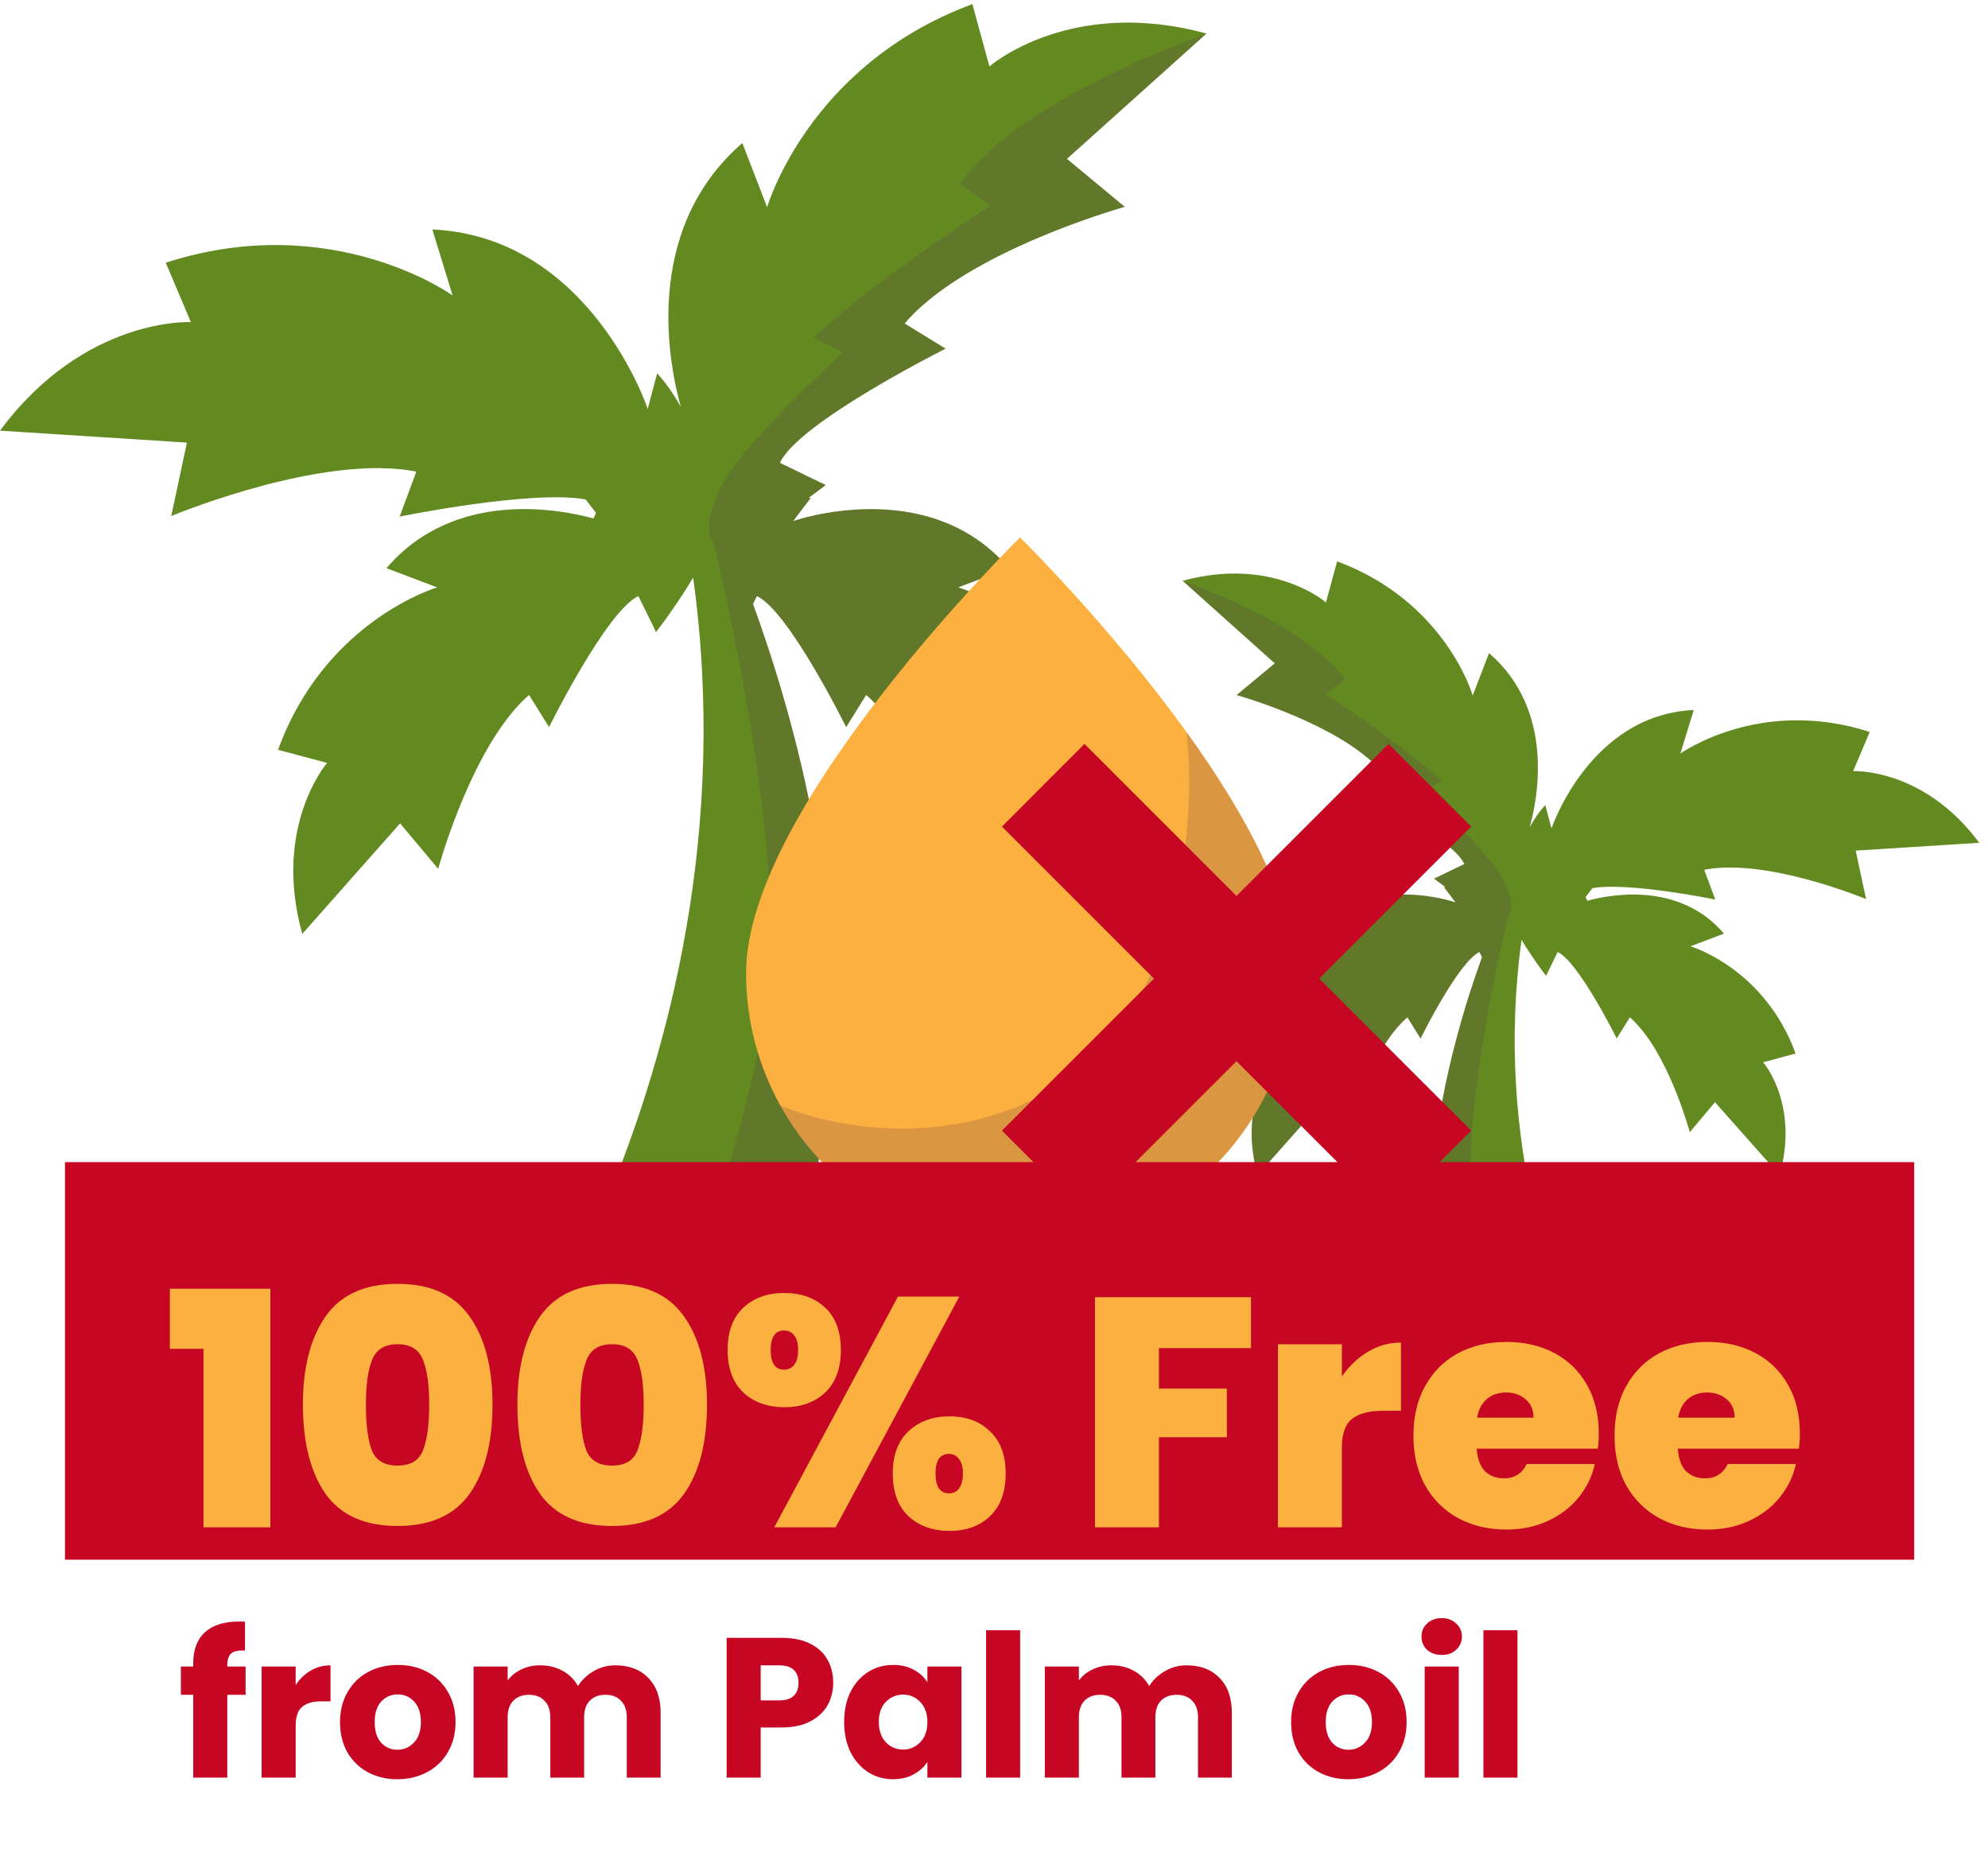 <svg width="161" height="150" viewBox="0 0 161 150" fill="none" xmlns="http://www.w3.org/2000/svg">
<path d="M73.266 26.201L76.582 28.237C76.582 28.237 64.67 34.193 63.159 37.482L66.493 39.1L66.875 39.277C66.875 39.277 66.333 39.704 65.488 40.318C65.541 40.326 65.604 40.326 65.657 40.326L64.235 42.202C64.235 42.202 75.151 38.344 81.702 46.016L77.596 47.571C77.596 47.571 86.663 50.22 90.476 60.727L86.503 61.785C86.503 61.785 90.965 66.906 88.52 75.635L80.582 66.683L77.516 70.364C77.516 70.364 75.249 62.025 71.364 57.51C70.973 57.056 70.564 56.638 70.146 56.283L68.528 58.887C68.528 58.887 63.888 49.482 61.301 48.273L60.981 48.905C64.279 57.945 69.177 74.951 66.742 91.2C63.177 114.819 58.652 118.064 58.652 118.064H37.629C37.629 118.064 61.737 87.316 56.136 46.78C55.959 47.073 55.772 47.376 55.585 47.669C55.159 48.353 54.705 49.011 54.323 49.562C53.648 50.531 53.123 51.198 53.123 51.198L52.99 50.896L51.701 48.273C49.114 49.482 44.465 58.887 44.465 58.887L42.847 56.283C42.429 56.647 42.02 57.065 41.638 57.51C37.753 62.025 35.486 70.364 35.486 70.364L32.402 66.683L24.481 75.635C22.046 66.915 26.49 61.785 26.49 61.785L22.517 60.727C26.339 50.22 35.406 47.571 35.406 47.571L31.299 46.016C36.864 39.5 45.558 41.295 48.056 41.989L48.269 41.544L47.425 40.442C42.98 39.66 32.366 41.838 32.366 41.838L33.718 38.193C33.015 38.06 32.286 37.971 31.531 37.935C23.984 37.562 13.867 41.793 13.867 41.793L15.139 35.846L0 34.877C6.854 25.632 15.459 26.086 15.459 26.086L13.423 21.276C26.926 16.912 36.651 23.925 36.651 23.925L35.015 18.583C47.807 19.17 52.456 33.108 52.456 33.108L53.221 30.228C53.985 31.081 54.616 32.015 55.141 32.957C54.261 29.855 51.861 18.734 60.119 11.587L62.128 16.787C62.128 16.787 65.435 5.267 78.751 0.333L80.129 5.382C80.129 5.382 86.609 -0.307 97.703 2.715L86.405 12.867L91.09 16.752C91.09 16.752 80.529 19.685 74.813 24.645C74.244 25.134 73.711 25.659 73.266 26.201Z" fill="#638A20"/>
<path opacity="0.2" d="M73.266 26.201L76.582 28.237C76.582 28.237 64.67 34.193 63.159 37.482L66.493 39.1L66.875 39.278C66.875 39.278 66.332 39.704 65.488 40.318C65.541 40.327 65.603 40.327 65.657 40.327L64.235 42.202C64.235 42.202 75.151 38.344 81.702 46.016L77.595 47.572C77.595 47.572 86.662 50.221 90.476 60.728L86.502 61.786C86.502 61.786 90.965 66.906 88.52 75.635L80.582 66.684L77.515 70.364C77.515 70.364 75.249 62.026 71.364 57.51C70.973 57.056 70.564 56.639 70.146 56.283L68.528 58.888C68.528 58.888 63.888 49.483 61.301 48.274L60.981 48.905C64.279 57.945 69.177 74.951 66.741 91.201C63.177 114.82 58.652 118.064 58.652 118.064H46.998C56.208 108.153 61.834 86.854 62.35 78.444C63.141 65.377 57.799 43.989 57.799 43.989C57.799 43.989 56.599 42.993 58.385 39.438C60.172 35.873 68.288 28.548 68.288 28.548L65.915 27.348C69.879 23.401 80.173 16.663 80.173 16.663L77.8 14.876C82.556 7.943 97.712 2.733 97.712 2.733L86.405 12.867L91.089 16.752C91.089 16.752 80.529 19.686 74.813 24.646C74.244 25.135 73.711 25.659 73.266 26.201Z" fill="#5A314F"/>
<path d="M139.466 70.274C138.968 70.292 138.479 70.354 138.017 70.443L138.914 72.852C138.914 72.852 131.91 71.412 128.967 71.928L128.407 72.656L128.549 72.95C130.212 72.488 135.945 71.305 139.617 75.608L136.905 76.639C136.905 76.639 142.888 78.39 145.421 85.324L142.79 86.026C142.79 86.026 145.733 89.404 144.124 95.164L138.888 89.262L136.852 91.689C136.852 91.689 135.359 86.177 132.79 83.199C132.541 82.906 132.274 82.63 131.998 82.39L130.932 84.106C130.932 84.106 127.856 77.901 126.149 77.101L125.305 78.835L125.216 79.03C125.216 79.03 124.869 78.595 124.425 77.955C124.167 77.59 123.874 77.154 123.589 76.701C123.465 76.506 123.34 76.31 123.225 76.115C122.105 84.204 122.78 91.707 124.265 98.231H115.802C116.006 89.955 118.335 82.15 120.024 77.519L119.811 77.101C118.104 77.901 115.046 84.106 115.046 84.106L113.98 82.39C113.704 82.63 113.428 82.906 113.171 83.199C110.611 86.177 109.108 91.689 109.108 91.689L107.081 89.262L101.846 95.164C100.237 89.404 103.179 86.026 103.179 86.026L100.557 85.324C103.072 78.39 109.055 76.639 109.055 76.639L106.344 75.608C110.673 70.541 117.882 73.083 117.882 73.083L116.94 71.848C116.975 71.848 117.02 71.848 117.055 71.839C116.495 71.439 116.14 71.154 116.14 71.154L116.389 71.039L118.593 69.972C117.589 67.803 109.731 63.865 109.731 63.865L111.917 62.523C111.624 62.167 111.268 61.829 110.895 61.5C107.126 58.229 100.148 56.291 100.148 56.291L103.241 53.722L95.774 47.037C103.099 45.037 107.384 48.788 107.384 48.788L108.29 45.464C117.082 48.717 119.269 56.327 119.269 56.327L120.593 52.895C126.051 57.607 124.46 64.949 123.882 67.003C124.22 66.372 124.638 65.758 125.145 65.198L125.651 67.092C125.651 67.092 128.727 57.891 137.172 57.5L136.088 61.029C136.088 61.029 142.515 56.398 151.422 59.278L150.079 62.452C150.079 62.452 155.769 62.158 160.293 68.256L150.284 68.887L151.128 72.817C151.128 72.817 144.452 70.025 139.466 70.274Z" fill="#638A20"/>
<path opacity="0.2" d="M122.131 74.275C122.131 74.275 118.602 88.391 119.127 97.023C119.153 97.388 119.189 97.796 119.242 98.232H115.802C116.006 89.956 118.335 82.151 120.024 77.52L119.811 77.102C118.104 77.902 115.046 84.107 115.046 84.107L113.98 82.391C113.704 82.631 113.428 82.907 113.171 83.2C110.611 86.178 109.108 91.689 109.108 91.689L107.081 89.263L101.846 95.165C100.237 89.405 103.179 86.027 103.179 86.027L100.557 85.325C103.072 78.391 109.055 76.64 109.055 76.64L106.344 75.609C110.673 70.542 117.882 73.084 117.882 73.084L116.94 71.848C116.975 71.848 117.02 71.848 117.055 71.84C116.495 71.439 116.14 71.155 116.14 71.155L116.389 71.039L118.593 69.973C117.589 67.804 109.731 63.866 109.731 63.866L111.917 62.523C111.624 62.168 111.268 61.83 110.895 61.501C107.126 58.23 100.148 56.292 100.148 56.292L103.241 53.723L95.774 47.038C95.774 47.038 105.784 50.478 108.922 55.056L107.357 56.23C107.357 56.23 114.157 60.683 116.771 63.288L115.206 64.079C115.206 64.079 120.567 68.915 121.74 71.271C122.922 73.617 122.131 74.275 122.131 74.275Z" fill="#5A314F"/>
<path d="M104.806 78.791C104.806 91.049 94.868 100.978 82.618 100.978C74.253 100.978 66.973 96.347 63.186 89.52C61.426 86.338 60.421 82.684 60.421 78.791C60.421 65.314 82.609 43.526 82.609 43.526C82.609 43.526 89.889 50.673 96.112 59.323C100.761 65.759 104.806 73.039 104.806 78.791Z" fill="#FBB040"/>
<path opacity="0.2" d="M104.806 78.79C104.806 91.049 94.867 100.978 82.618 100.978C74.253 100.978 66.972 96.347 63.185 89.52C72.439 93.333 87.445 92.035 93.098 79.057C96.174 71.999 96.654 65.092 96.112 59.313C100.761 65.758 104.806 73.039 104.806 78.79Z" fill="#5A314F"/>
<path d="M119.145 66.942L112.451 60.248L100.139 72.56L87.828 60.248L81.143 66.942L93.455 79.254L81.143 91.565L87.828 98.25L100.139 85.947L112.451 98.25L119.145 91.565L106.833 79.254L119.145 66.942Z" fill="#C60622"/>
<path d="M155.022 94.116H5.263V126.314H155.022V94.116Z" fill="#C60622"/>
<path d="M13.757 109.234V104.371H21.897V123.69H16.479V109.234H13.757ZM24.532 113.753C24.532 110.723 25.149 108.335 26.382 106.591C27.616 104.847 29.554 103.975 32.197 103.975C34.839 103.975 36.778 104.847 38.011 106.591C39.262 108.335 39.887 110.723 39.887 113.753C39.887 116.819 39.271 119.224 38.037 120.968C36.804 122.713 34.857 123.585 32.197 123.585C29.536 123.585 27.589 122.713 26.356 120.968C25.14 119.224 24.532 116.819 24.532 113.753ZM34.76 113.753C34.76 112.168 34.593 110.961 34.258 110.133C33.923 109.287 33.236 108.864 32.197 108.864C31.157 108.864 30.47 109.287 30.135 110.133C29.8 110.961 29.633 112.168 29.633 113.753C29.633 115.374 29.791 116.608 30.109 117.453C30.443 118.281 31.139 118.695 32.197 118.695C33.254 118.695 33.941 118.281 34.258 117.453C34.593 116.608 34.76 115.374 34.76 113.753ZM41.902 113.753C41.902 110.723 42.519 108.335 43.752 106.591C44.985 104.847 46.923 103.975 49.566 103.975C52.209 103.975 54.147 104.847 55.38 106.591C56.631 108.335 57.257 110.723 57.257 113.753C57.257 116.819 56.64 119.224 55.407 120.968C54.174 122.713 52.227 123.585 49.566 123.585C46.906 123.585 44.959 122.713 43.725 120.968C42.51 119.224 41.902 116.819 41.902 113.753ZM52.13 113.753C52.13 112.168 51.962 110.961 51.628 110.133C51.293 109.287 50.606 108.864 49.566 108.864C48.527 108.864 47.84 109.287 47.505 110.133C47.17 110.961 47.003 112.168 47.003 113.753C47.003 115.374 47.161 116.608 47.478 117.453C47.813 118.281 48.509 118.695 49.566 118.695C50.623 118.695 51.31 118.281 51.628 117.453C51.962 116.608 52.13 115.374 52.13 113.753ZM58.928 109.34C58.928 107.842 59.351 106.697 60.197 105.904C61.042 105.111 62.152 104.715 63.526 104.715C64.883 104.715 65.984 105.111 66.83 105.904C67.676 106.697 68.099 107.842 68.099 109.34C68.099 110.82 67.676 111.965 66.83 112.775C65.984 113.568 64.883 113.965 63.526 113.965C62.17 113.965 61.06 113.568 60.197 112.775C59.351 111.965 58.928 110.82 58.928 109.34ZM77.692 105.005L67.676 123.69H62.707L72.724 105.005H77.692ZM63.5 107.754C62.778 107.754 62.416 108.283 62.416 109.34C62.416 110.397 62.778 110.925 63.5 110.925C63.852 110.925 64.126 110.793 64.319 110.529C64.531 110.265 64.636 109.868 64.636 109.34C64.636 108.811 64.531 108.415 64.319 108.15C64.126 107.886 63.852 107.754 63.5 107.754ZM72.301 119.33C72.301 117.85 72.724 116.713 73.569 115.92C74.433 115.11 75.543 114.705 76.899 114.705C78.256 114.705 79.349 115.11 80.177 115.92C81.022 116.713 81.445 117.85 81.445 119.33C81.445 120.827 81.022 121.981 80.177 122.792C79.349 123.585 78.256 123.981 76.899 123.981C75.543 123.981 74.433 123.585 73.569 122.792C72.724 121.981 72.301 120.827 72.301 119.33ZM76.873 117.744C76.133 117.744 75.763 118.273 75.763 119.33C75.763 120.404 76.133 120.942 76.873 120.942C77.208 120.942 77.472 120.81 77.666 120.545C77.877 120.264 77.983 119.858 77.983 119.33C77.983 118.819 77.877 118.431 77.666 118.167C77.472 117.885 77.208 117.744 76.873 117.744ZM101.312 105.058V109.181H93.859V112.458H99.356V116.396H93.859V123.69H88.679V105.058H101.312ZM108.673 111.48C109.255 110.635 109.959 109.965 110.788 109.472C111.616 108.978 112.505 108.732 113.457 108.732V114.255H112.003C110.876 114.255 110.039 114.476 109.493 114.916C108.946 115.357 108.673 116.123 108.673 117.215V123.69H103.493V108.864H108.673V111.48ZM129.48 116.105C129.48 116.511 129.453 116.916 129.4 117.321H119.595C119.648 118.132 119.868 118.739 120.256 119.145C120.661 119.532 121.172 119.726 121.789 119.726C122.652 119.726 123.269 119.339 123.639 118.563H129.163C128.934 119.585 128.484 120.501 127.815 121.312C127.163 122.105 126.335 122.73 125.33 123.188C124.326 123.646 123.216 123.875 122 123.875C120.538 123.875 119.234 123.567 118.089 122.95C116.961 122.334 116.072 121.453 115.42 120.308C114.785 119.162 114.468 117.814 114.468 116.264C114.468 114.713 114.785 113.374 115.42 112.247C116.054 111.102 116.935 110.221 118.062 109.604C119.208 108.987 120.52 108.679 122 108.679C123.463 108.679 124.758 108.978 125.885 109.578C127.013 110.177 127.894 111.04 128.528 112.168C129.163 113.278 129.48 114.59 129.48 116.105ZM124.194 114.81C124.194 114.176 123.983 113.683 123.56 113.33C123.137 112.96 122.608 112.775 121.974 112.775C121.34 112.775 120.82 112.952 120.415 113.304C120.009 113.639 119.745 114.141 119.622 114.81H124.194ZM145.765 116.105C145.765 116.511 145.739 116.916 145.686 117.321H135.881C135.934 118.132 136.154 118.739 136.542 119.145C136.947 119.532 137.458 119.726 138.075 119.726C138.938 119.726 139.555 119.339 139.925 118.563H145.448C145.219 119.585 144.77 120.501 144.1 121.312C143.448 122.105 142.62 122.73 141.616 123.188C140.612 123.646 139.502 123.875 138.286 123.875C136.824 123.875 135.52 123.567 134.375 122.95C133.247 122.334 132.357 121.453 131.705 120.308C131.071 119.162 130.754 117.814 130.754 116.264C130.754 114.713 131.071 113.374 131.705 112.247C132.34 111.102 133.221 110.221 134.348 109.604C135.493 108.987 136.806 108.679 138.286 108.679C139.748 108.679 141.043 108.978 142.171 109.578C143.299 110.177 144.18 111.04 144.814 112.168C145.448 113.278 145.765 114.59 145.765 116.105ZM140.48 114.81C140.48 114.176 140.268 113.683 139.845 113.33C139.422 112.96 138.894 112.775 138.26 112.775C137.625 112.775 137.106 112.952 136.7 113.304C136.295 113.639 136.031 114.141 135.907 114.81H140.48Z" fill="#FBB040"/>
<path d="M19.89 137.256H18.407V143.966H15.649V137.256H14.649V134.966H15.649V134.708C15.649 133.6 15.966 132.761 16.6 132.191C17.235 131.611 18.165 131.32 19.39 131.32C19.595 131.32 19.745 131.326 19.842 131.337V133.675C19.315 133.643 18.944 133.718 18.729 133.901C18.514 134.084 18.407 134.412 18.407 134.885V134.966H19.89V137.256ZM23.945 136.466C24.267 135.971 24.67 135.584 25.154 135.304C25.638 135.014 26.176 134.869 26.767 134.869V137.788H26.009C25.321 137.788 24.805 137.939 24.461 138.24C24.117 138.53 23.945 139.046 23.945 139.788V143.966H21.186V134.966H23.945V136.466ZM32.182 144.095C31.301 144.095 30.505 143.907 29.795 143.53C29.096 143.154 28.543 142.616 28.134 141.917C27.736 141.218 27.537 140.401 27.537 139.466C27.537 138.541 27.741 137.729 28.15 137.03C28.559 136.321 29.118 135.778 29.828 135.401C30.537 135.025 31.333 134.837 32.215 134.837C33.096 134.837 33.892 135.025 34.602 135.401C35.311 135.778 35.871 136.321 36.279 137.03C36.688 137.729 36.892 138.541 36.892 139.466C36.892 140.39 36.682 141.208 36.263 141.917C35.855 142.616 35.29 143.154 34.569 143.53C33.86 143.907 33.064 144.095 32.182 144.095ZM32.182 141.708C32.709 141.708 33.156 141.514 33.521 141.127C33.897 140.74 34.086 140.186 34.086 139.466C34.086 138.745 33.903 138.192 33.537 137.804C33.182 137.417 32.742 137.224 32.215 137.224C31.677 137.224 31.231 137.417 30.876 137.804C30.521 138.181 30.344 138.735 30.344 139.466C30.344 140.186 30.516 140.74 30.86 141.127C31.215 141.514 31.655 141.708 32.182 141.708ZM49.839 134.869C50.958 134.869 51.845 135.208 52.501 135.885C53.167 136.562 53.501 137.503 53.501 138.708V143.966H50.759V139.079C50.759 138.498 50.603 138.052 50.291 137.74C49.99 137.417 49.571 137.256 49.033 137.256C48.495 137.256 48.071 137.417 47.759 137.74C47.458 138.052 47.307 138.498 47.307 139.079V143.966H44.565V139.079C44.565 138.498 44.409 138.052 44.097 137.74C43.796 137.417 43.377 137.256 42.839 137.256C42.302 137.256 41.877 137.417 41.565 137.74C41.264 138.052 41.113 138.498 41.113 139.079V143.966H38.355V134.966H41.113V136.095C41.393 135.718 41.759 135.423 42.21 135.208C42.662 134.982 43.173 134.869 43.742 134.869C44.42 134.869 45.022 135.014 45.549 135.304C46.087 135.595 46.506 136.009 46.807 136.546C47.119 136.052 47.544 135.648 48.081 135.337C48.619 135.025 49.205 134.869 49.839 134.869ZM67.477 136.288C67.477 136.944 67.326 137.546 67.025 138.095C66.724 138.632 66.262 139.068 65.638 139.401C65.014 139.735 64.24 139.901 63.316 139.901H61.606V143.966H58.848V132.643H63.316C64.219 132.643 64.982 132.799 65.606 133.111C66.23 133.423 66.697 133.853 67.009 134.401C67.321 134.95 67.477 135.579 67.477 136.288ZM63.106 137.708C63.633 137.708 64.025 137.584 64.283 137.337C64.541 137.089 64.67 136.74 64.67 136.288C64.67 135.837 64.541 135.487 64.283 135.24C64.025 134.993 63.633 134.869 63.106 134.869H61.606V137.708H63.106ZM68.364 139.45C68.364 138.525 68.536 137.713 68.88 137.014C69.235 136.315 69.714 135.778 70.316 135.401C70.918 135.025 71.59 134.837 72.332 134.837C72.967 134.837 73.52 134.966 73.993 135.224C74.477 135.482 74.848 135.821 75.106 136.24V134.966H77.865V143.966H75.106V142.692C74.838 143.111 74.461 143.45 73.977 143.708C73.504 143.966 72.95 144.095 72.316 144.095C71.585 144.095 70.918 143.907 70.316 143.53C69.714 143.143 69.235 142.6 68.88 141.901C68.536 141.192 68.364 140.374 68.364 139.45ZM75.106 139.466C75.106 138.778 74.913 138.235 74.526 137.837C74.149 137.439 73.687 137.24 73.139 137.24C72.59 137.24 72.123 137.439 71.735 137.837C71.359 138.224 71.171 138.761 71.171 139.45C71.171 140.138 71.359 140.686 71.735 141.095C72.123 141.493 72.59 141.692 73.139 141.692C73.687 141.692 74.149 141.493 74.526 141.095C74.913 140.697 75.106 140.154 75.106 139.466ZM82.618 132.03V143.966H79.86V132.03H82.618ZM96.101 134.869C97.219 134.869 98.106 135.208 98.762 135.885C99.429 136.562 99.762 137.503 99.762 138.708V143.966H97.02V139.079C97.02 138.498 96.864 138.052 96.552 137.74C96.251 137.417 95.832 137.256 95.294 137.256C94.757 137.256 94.332 137.417 94.02 137.74C93.719 138.052 93.569 138.498 93.569 139.079V143.966H90.826V139.079C90.826 138.498 90.671 138.052 90.359 137.74C90.058 137.417 89.638 137.256 89.101 137.256C88.563 137.256 88.138 137.417 87.826 137.74C87.525 138.052 87.375 138.498 87.375 139.079V143.966H84.617V134.966H87.375V136.095C87.654 135.718 88.02 135.423 88.472 135.208C88.923 134.982 89.434 134.869 90.004 134.869C90.681 134.869 91.284 135.014 91.81 135.304C92.348 135.595 92.767 136.009 93.069 136.546C93.38 136.052 93.805 135.648 94.343 135.337C94.88 135.025 95.466 134.869 96.101 134.869ZM109.206 144.095C108.324 144.095 107.528 143.907 106.819 143.53C106.12 143.154 105.566 142.616 105.157 141.917C104.76 141.218 104.561 140.401 104.561 139.466C104.561 138.541 104.765 137.729 105.174 137.03C105.582 136.321 106.141 135.778 106.851 135.401C107.561 135.025 108.356 134.837 109.238 134.837C110.12 134.837 110.916 135.025 111.625 135.401C112.335 135.778 112.894 136.321 113.303 137.03C113.711 137.729 113.916 138.541 113.916 139.466C113.916 140.39 113.706 141.208 113.287 141.917C112.878 142.616 112.313 143.154 111.593 143.53C110.883 143.907 110.088 144.095 109.206 144.095ZM109.206 141.708C109.733 141.708 110.179 141.514 110.545 141.127C110.921 140.74 111.109 140.186 111.109 139.466C111.109 138.745 110.926 138.192 110.561 137.804C110.206 137.417 109.765 137.224 109.238 137.224C108.701 137.224 108.254 137.417 107.899 137.804C107.545 138.181 107.367 138.735 107.367 139.466C107.367 140.186 107.539 140.74 107.883 141.127C108.238 141.514 108.679 141.708 109.206 141.708ZM116.766 134.03C116.282 134.03 115.884 133.89 115.572 133.611C115.271 133.321 115.121 132.966 115.121 132.546C115.121 132.116 115.271 131.761 115.572 131.482C115.884 131.191 116.282 131.046 116.766 131.046C117.239 131.046 117.626 131.191 117.927 131.482C118.239 131.761 118.395 132.116 118.395 132.546C118.395 132.966 118.239 133.321 117.927 133.611C117.626 133.89 117.239 134.03 116.766 134.03ZM118.137 134.966V143.966H115.379V134.966H118.137ZM122.894 132.03V143.966H120.136V132.03H122.894Z" fill="#C60622"/>
</svg>
